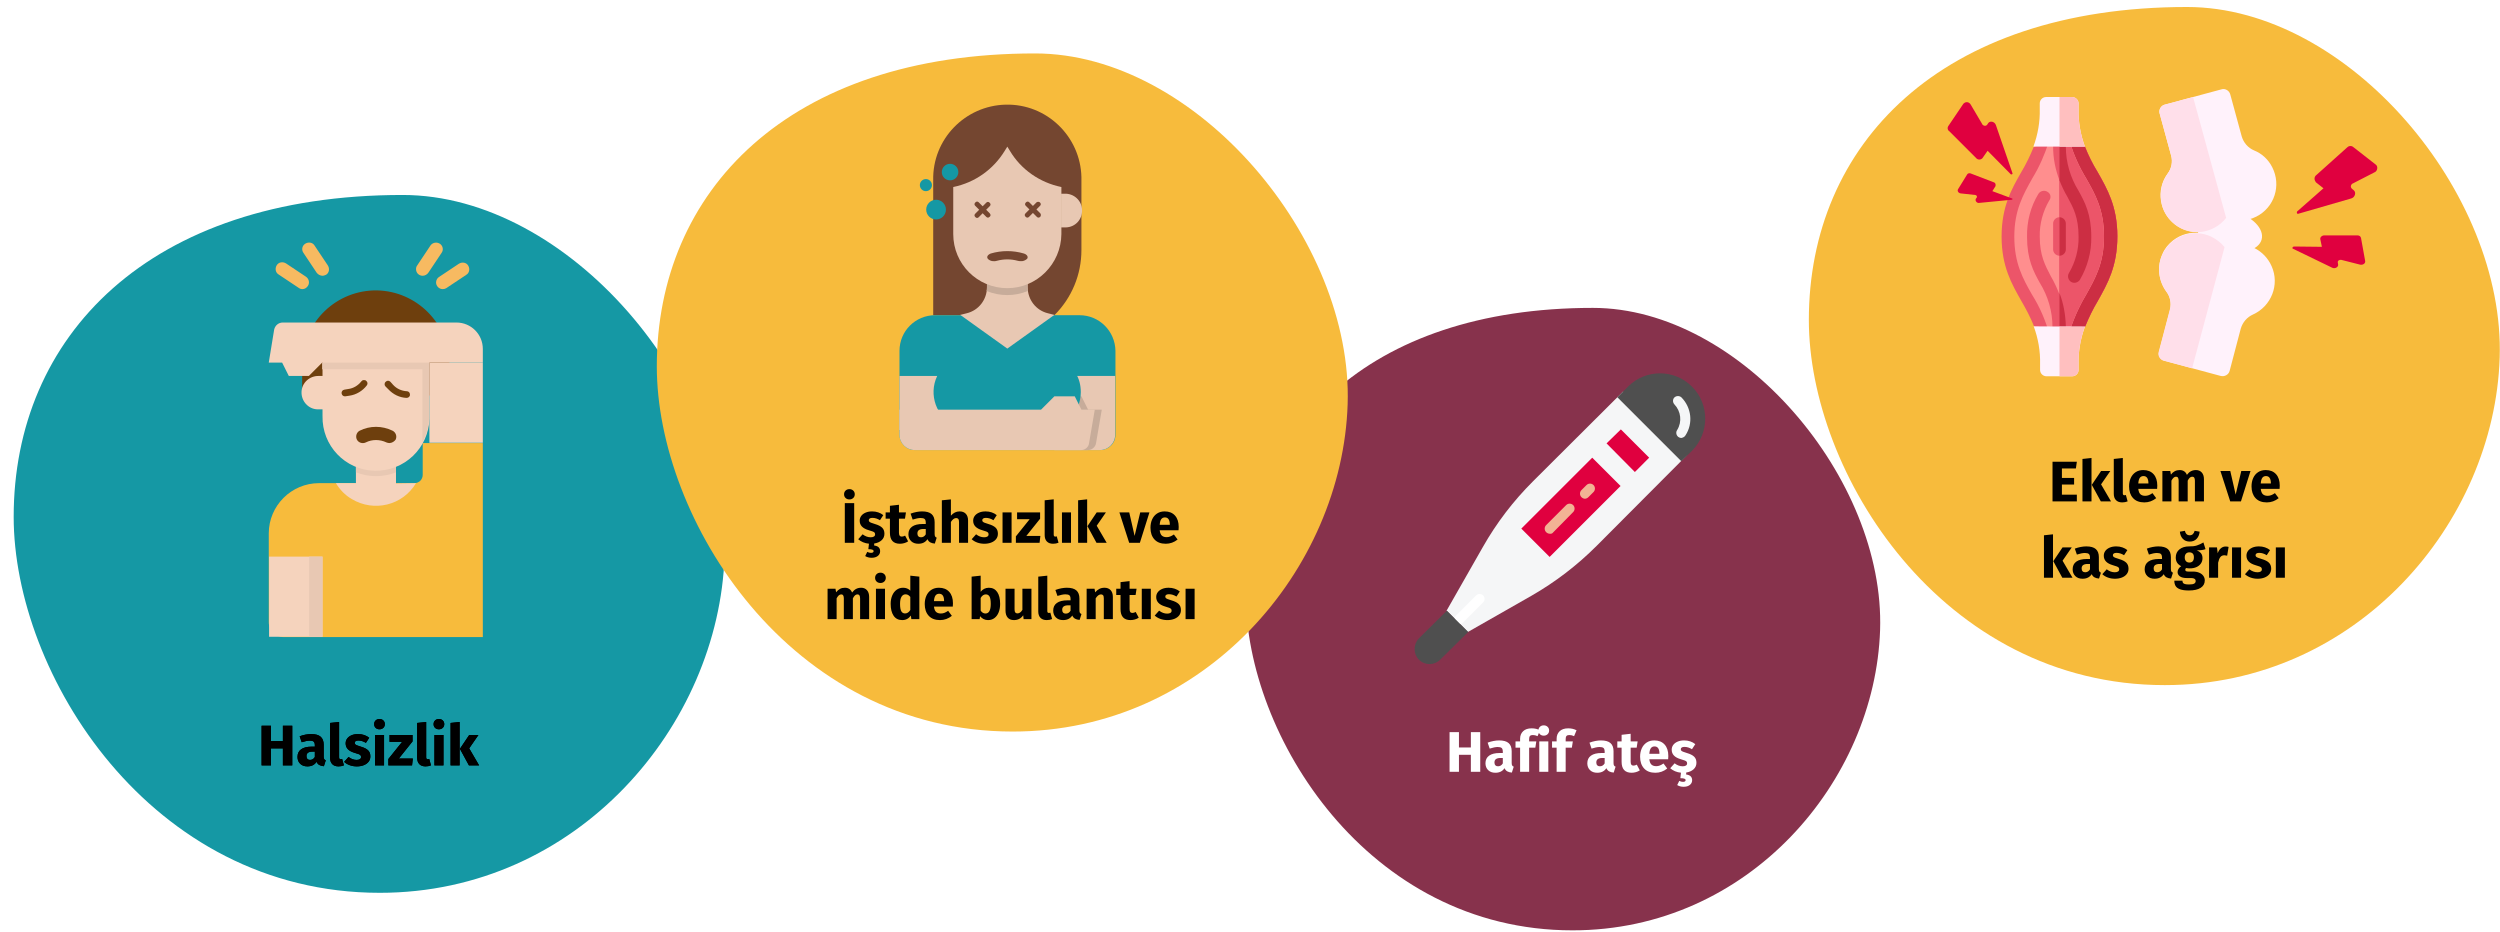 <?xml version="1.0" encoding="UTF-8"?>
<svg xmlns="http://www.w3.org/2000/svg" xmlns:xlink="http://www.w3.org/1999/xlink" width="786px" height="293px" viewBox="0 0 786 293" version="1.1">
  <title>hepatitis-c-symptome-tr</title>
  <defs>
    <path d="M80.895,179.35 L80.895,174.004 L84.639,174.004 L84.639,179.35 L87.591,179.35 L87.591,166.876 L84.639,166.876 L84.639,171.7 L80.895,171.7 L80.895,166.876 L77.943,166.876 L77.943,179.35 L80.895,179.35 Z M92.343,179.656 C93.639,179.656 94.599,179.176 95.223,178.216 C95.427,178.672 95.715,179.005 96.087,179.215 C96.459,179.425 96.939,179.554 97.527,179.602 L97.527,179.602 L98.121,177.748 C97.893,177.664 97.728,177.538 97.626,177.37 C97.524,177.202 97.473,176.938 97.473,176.578 L97.473,176.578 L97.473,172.87 C97.473,171.742 97.155,170.896 96.519,170.332 C95.883,169.768 94.881,169.486 93.513,169.486 C92.973,169.486 92.388,169.546 91.758,169.666 C91.128,169.786 90.513,169.96 89.913,170.188 L89.913,170.188 L90.561,172.06 C91.029,171.904 91.485,171.781 91.929,171.691 C92.373,171.601 92.751,171.556 93.063,171.556 C93.663,171.556 94.083,171.661 94.323,171.871 C94.563,172.081 94.683,172.468 94.683,173.032 L94.683,173.032 L94.683,173.446 L93.711,173.446 C92.259,173.446 91.149,173.722 90.381,174.274 C89.613,174.826 89.229,175.624 89.229,176.668 C89.229,177.556 89.511,178.276 90.075,178.828 C90.639,179.38 91.395,179.656 92.343,179.656 Z M93.171,177.622 C92.823,177.622 92.55,177.517 92.352,177.307 C92.154,177.097 92.055,176.8 92.055,176.416 C92.055,175.936 92.214,175.582 92.532,175.354 C92.85,175.126 93.333,175.012 93.981,175.012 L93.981,175.012 L94.683,175.012 L94.683,176.704 C94.323,177.316 93.819,177.622 93.171,177.622 Z M102.099,179.656 C102.735,179.656 103.311,179.548 103.827,179.332 L103.827,179.332 L103.269,177.316 C103.125,177.376 102.969,177.406 102.801,177.406 C102.477,177.406 102.315,177.208 102.315,176.812 L102.315,176.812 L102.315,165.688 L99.471,165.994 L99.471,176.92 C99.471,177.796 99.702,178.471 100.164,178.945 C100.626,179.419 101.271,179.656 102.099,179.656 Z M107.895,179.656 C108.687,179.656 109.407,179.53 110.055,179.278 C110.703,179.026 111.213,178.663 111.585,178.189 C111.957,177.715 112.143,177.154 112.143,176.506 C112.143,175.69 111.9,175.051 111.414,174.589 C110.928,174.127 110.187,173.752 109.191,173.464 C108.615,173.296 108.189,173.152 107.913,173.032 C107.637,172.912 107.454,172.795 107.364,172.681 C107.274,172.567 107.229,172.42 107.229,172.24 C107.229,172.012 107.328,171.835 107.526,171.709 C107.724,171.583 108.009,171.52 108.381,171.52 C109.173,171.52 109.959,171.766 110.739,172.258 L110.739,172.258 L111.783,170.656 C111.327,170.284 110.799,169.996 110.199,169.792 C109.599,169.588 108.957,169.486 108.273,169.486 C107.493,169.486 106.806,169.615 106.212,169.873 C105.618,170.131 105.162,170.479 104.844,170.917 C104.526,171.355 104.367,171.85 104.367,172.402 C104.367,173.134 104.601,173.746 105.069,174.238 C105.537,174.73 106.245,175.114 107.193,175.39 C107.793,175.558 108.231,175.699 108.507,175.813 C108.783,175.927 108.969,176.05 109.065,176.182 C109.161,176.314 109.209,176.494 109.209,176.722 C109.209,177.01 109.086,177.232 108.84,177.388 C108.594,177.544 108.255,177.622 107.823,177.622 C106.935,177.622 106.089,177.31 105.285,176.686 L105.285,176.686 L103.899,178.234 C104.379,178.678 104.964,179.026 105.654,179.278 C106.344,179.53 107.091,179.656 107.895,179.656 Z M115.005,167.992 C115.497,167.992 115.902,167.839 116.22,167.533 C116.538,167.227 116.697,166.84 116.697,166.372 C116.697,165.904 116.538,165.517 116.22,165.211 C115.902,164.905 115.497,164.752 115.005,164.752 C114.513,164.752 114.111,164.905 113.799,165.211 C113.487,165.517 113.331,165.904 113.331,166.372 C113.331,166.84 113.487,167.227 113.799,167.533 C114.111,167.839 114.513,167.992 115.005,167.992 Z M116.445,179.35 L116.445,169.792 L113.601,169.792 L113.601,179.35 L116.445,179.35 Z M125.247,179.35 L125.499,177.19 L121.089,177.19 L125.409,171.79 L125.409,169.792 L118.173,169.792 L118.173,171.934 L122.133,171.934 L117.795,177.334 L117.795,179.35 L125.247,179.35 Z M129.477,179.656 C130.113,179.656 130.689,179.548 131.205,179.332 L131.205,179.332 L130.647,177.316 C130.503,177.376 130.347,177.406 130.179,177.406 C129.855,177.406 129.693,177.208 129.693,176.812 L129.693,176.812 L129.693,165.688 L126.849,165.994 L126.849,176.92 C126.849,177.796 127.08,178.471 127.542,178.945 C128.004,179.419 128.649,179.656 129.477,179.656 Z M133.689,167.992 C134.181,167.992 134.586,167.839 134.904,167.533 C135.222,167.227 135.381,166.84 135.381,166.372 C135.381,165.904 135.222,165.517 134.904,165.211 C134.586,164.905 134.181,164.752 133.689,164.752 C133.197,164.752 132.795,164.905 132.483,165.211 C132.171,165.517 132.015,165.904 132.015,166.372 C132.015,166.84 132.171,167.227 132.483,167.533 C132.795,167.839 133.197,167.992 133.689,167.992 Z M135.129,179.35 L135.129,169.792 L132.285,169.792 L132.285,179.35 L135.129,179.35 Z M140.205,179.35 L140.205,165.688 L137.361,165.994 L137.361,179.35 L140.205,179.35 Z M146.343,179.35 L143.211,173.986 L146.109,169.792 L143.211,169.792 L140.295,174.13 L143.139,179.35 L146.343,179.35 Z" id="path-1"></path>
  </defs>
  <g id="Page-1" stroke="none" stroke-width="1" fill="none" fill-rule="evenodd">
    <g id="vorlage" transform="translate(-122, -3148)">
      <g id="hepatitis-c-symptome-tr" transform="translate(122, 3148)">
        <g id="Mask">
          <path d="M10.353,0 L775.647,0 C781.341,0 786,7.1 786,15.8 L786,276.9 C786,285.6 781.341,292.7 775.647,292.7 L10.353,292.7 C4.659,292.7 0,285.6 0,276.9 L0,15.8 C0,7.1 4.659,0 10.353,0 Z" id="path-3"></path>
        </g>
        <g id="Group" transform="translate(4.3, 61.3)" fill-rule="nonzero">
          <g>
            <path d="M115.1,219.4 C177.3,219.4 221.7,166.8 223.5,113.5 C225.3,60.2 174.5,0 122.3,0 C42.3,0 0,44.6 0,101.2 C0,150.4 42.7,219.4 115.1,219.4 Z" id="Oval-Copy-4" fill="#1598A4"></path>
            <g id="Halsizlik" fill="#000000">
              <use xlink:href="#path-1"></use>
              <use xlink:href="#path-1"></use>
            </g>
          </g>
          <g id="flat" transform="translate(80.2, 14.963)">
            <path d="M48.4,73.037 L48.4,63.038 L67.3,63.038 L67.3,124.037 L4.7,124.037 C2.1,124.037 3.04040088e-23,121.938 3.04040088e-23,119.338 L3.04040088e-23,91.438 C3.04040088e-23,82.737 7.1,75.638 15.8,75.638 C15.8,75.638 15.8,75.638 15.8,75.638 L45.8,75.638 C47.3,75.638 48.4,74.438 48.4,73.037 Z" id="Path" fill="#F7BB3C"></path>
            <path d="M46.3,75.638 C42.1,82.638 33.1,84.838 26.1,80.638 C24,79.438 22.3,77.638 21.1,75.638 L27.4,75.638 L27.4,64.838 L40,64.838 L40,75.737 L46.3,75.638 Z" id="Path" fill="#F5D3BD"></path>
            <path d="M40,64.737 L40,72.237 C36,73.838 31.4,73.838 27.4,72.237 L27.4,64.737 L40,64.737 Z" id="Path" fill="#E8C8B3"></path>
            <path d="M56.8,48.237 L10.5,47.237 L10.5,37.737 C10.8,24.938 21.3,14.838 34.1,15.037 C46.5,15.338 56.5,25.337 56.8,37.737 L56.8,48.237 Z" id="Path" fill="#6E3F0D"></path>
            <polygon id="Path" fill="#F5D3BD" points="0.1 98.737 16.9 98.737 16.9 123.938 0.1 123.938"></polygon>
            <path d="M33.7,56.737 L31.6,56.737 C30.4,56.737 29.5,55.837 29.5,54.638 C29.5,54.638 29.5,54.638 29.5,54.638 C29.5,54.438 29.5,54.237 29.6,53.938 L31.7,47.638 C32.1,46.538 33.3,45.938 34.4,46.337 C35.5,46.737 36.1,47.938 35.7,49.038 L35.7,49.038 L34.5,52.737 C35.6,53.138 36.1,54.438 35.7,55.438 C35.4,56.138 34.6,56.737 33.7,56.737 L33.7,56.737 Z" id="Path" fill="#6E3F0D"></path>
            <path d="M16.9,33.538 L16.9,41.938 L15.8,41.938 C12.9,41.837 10.4,44.038 10.3,46.938 C10.2,49.837 12.4,52.337 15.3,52.438 C15.5,52.438 15.6,52.438 15.8,52.438 L16.9,52.438 L16.9,54.538 C16.7,63.837 24,71.537 33.3,71.737 C42.6,71.938 50.3,64.638 50.5,55.337 C50.5,55.038 50.5,54.837 50.5,54.538 L50.5,33.538 L16.9,33.538 Z" id="Path" fill="#F5D3BD"></path>
            <path d="M24.1,48.337 C23.5,48.438 23,48.038 22.9,47.438 C22.8,46.837 23.2,46.337 23.8,46.237 L25,46.038 C26.6,45.837 28.1,44.938 29.1,43.638 C29.3,43.438 29.5,43.237 29.8,43.237 C30.1,43.237 30.4,43.237 30.6,43.438 C31.1,43.837 31.2,44.438 30.8,44.938 C29.5,46.638 27.5,47.837 25.4,48.138 L24.1,48.337 Z" id="Path" fill="#6E3F0D"></path>
            <path d="M36.7,45.237 C36.3,44.837 36.3,44.138 36.8,43.737 C37.2,43.337 37.8,43.337 38.2,43.737 C38.2,43.737 38.2,43.737 38.3,43.837 L39.1,44.737 C40.2,45.938 41.7,46.638 43.4,46.737 C43.7,46.737 43.9,46.837 44.1,47.038 C44.3,47.237 44.4,47.538 44.4,47.837 C44.4,48.438 43.9,48.837 43.3,48.837 C43.3,48.837 43.3,48.837 43.3,48.837 C41.1,48.737 39.1,47.737 37.6,46.138 L36.7,45.237 Z" id="Path" fill="#6E3F0D"></path>
            <path d="M37.9,63.038 C37.6,63.038 37.3,62.938 37,62.837 C34.9,61.837 32.5,61.837 30.5,62.837 C29.5,63.337 28.2,62.938 27.7,61.938 C27.2,60.938 27.6,59.638 28.6,59.138 C31.8,57.538 35.6,57.538 38.9,59.138 C39.9,59.638 40.4,60.837 39.9,61.938 C39.5,62.538 38.7,63.038 37.9,63.038 L37.9,63.038 Z" id="Path" fill="#6E3F0D"></path>
            <path d="M4.4,25.137 L59,25.137 C63.6,25.137 67.3,28.837 67.3,33.438 L67.3,33.438 L67.3,33.438 L67.3,37.737 L16.8,37.737 L12.6,41.938 L6.3,41.938 L4.2,37.737 L5.68434188e-14,37.737 L1.7,27.337 C2,26.038 3.1,25.137 4.4,25.137 Z" id="Path" fill="#F5D3BD"></path>
            <polygon id="Path" fill="#F5D3BD" points="50.5 37.737 67.3 37.737 67.3 62.938 50.5 62.938"></polygon>
            <g id="Group" transform="translate(2.163, 0)" fill="#F7BA61">
              <path d="M8.438,14.637 C8.037,14.637 7.638,14.537 7.237,14.238 L0.938,10.037 C-0.062,9.438 -0.263,8.137 0.338,7.138 C0.938,6.138 2.237,5.938 3.237,6.537 L9.537,10.738 C10.537,11.438 10.738,12.738 10.137,13.637 C9.738,14.238 9.137,14.637 8.438,14.637 Z" id="Path"></path>
              <path d="M14.738,10.438 C14.037,10.438 13.338,10.037 12.938,9.537 L8.738,3.237 C8.037,2.237 8.338,0.938 9.338,0.338 C10.338,-0.263 11.637,-0.062 12.238,0.938 L12.238,0.938 L16.438,7.237 C17.038,8.238 16.837,9.537 15.838,10.137 C15.537,10.238 15.137,10.438 14.738,10.438 L14.738,10.438 Z" id="Path"></path>
              <path d="M46.237,10.438 C45.038,10.438 44.138,9.537 44.138,8.338 C44.138,8.338 44.138,8.338 44.138,8.338 C44.138,7.938 44.237,7.537 44.538,7.138 L48.737,0.838 C49.438,-0.062 50.737,-0.263 51.737,0.438 C52.538,1.038 52.837,2.237 52.237,3.138 L48.038,9.438 C47.638,10.037 46.938,10.438 46.237,10.438 Z" id="Path"></path>
              <path d="M52.538,14.637 C51.337,14.637 50.438,13.637 50.438,12.537 C50.438,11.838 50.837,11.137 51.337,10.838 L57.638,6.638 C58.638,6.037 59.938,6.237 60.538,7.237 C61.138,8.238 60.938,9.537 59.938,10.137 L53.638,14.338 C53.337,14.537 52.938,14.637 52.538,14.637 Z" id="Path"></path>
            </g>
            <path d="M48.4,37.737 L16.8,37.737 L16.8,39.837 L48.3,39.837 L48.3,62.737 C49.7,60.237 50.4,57.438 50.4,54.538 L50.4,37.737 L48.4,37.737 L48.4,37.737 Z" id="Path" fill="#E8C8B3"></path>
            <polygon id="Path" fill="#E8C8B3" points="12.7 98.737 16.9 98.737 16.9 123.938 12.7 123.938"></polygon>
          </g>
        </g>
        <g id="Group" transform="translate(391.7, 96.8)" fill-rule="nonzero">
          <g>
            <path d="M102.7,195.7 C158.2,195.7 197.8,148.8 199.4,101.3 C201,53.8 155.6,0 109.1,0 C37.8,0 0,39.8 0,90.3 C0,134.2 38.1,195.7 102.7,195.7 Z" id="Oval-Copy-4-2" fill="#87324C"></path>
            <g id="Hafifateş" transform="translate(64.043, 131.252)" fill="#FFFFFF">
              <path d="M2.952,14.598 L2.952,9.252 L6.696,9.252 L6.696,14.598 L9.648,14.598 L9.648,2.124 L6.696,2.124 L6.696,6.948 L2.952,6.948 L2.952,2.124 L0,2.124 L0,14.598 L2.952,14.598 Z M14.4,14.904 C15.696,14.904 16.656,14.424 17.28,13.464 C17.484,13.92 17.772,14.253 18.144,14.463 C18.516,14.673 18.996,14.802 19.584,14.85 L19.584,14.85 L20.178,12.996 C19.95,12.912 19.785,12.786 19.683,12.618 C19.581,12.45 19.53,12.186 19.53,11.826 L19.53,11.826 L19.53,8.118 C19.53,6.99 19.212,6.144 18.576,5.58 C17.94,5.016 16.938,4.734 15.57,4.734 C15.03,4.734 14.445,4.794 13.815,4.914 C13.185,5.034 12.57,5.208 11.97,5.436 L11.97,5.436 L12.618,7.308 C13.086,7.152 13.542,7.029 13.986,6.939 C14.43,6.849 14.808,6.804 15.12,6.804 C15.72,6.804 16.14,6.909 16.38,7.119 C16.62,7.329 16.74,7.716 16.74,8.28 L16.74,8.28 L16.74,8.694 L15.768,8.694 C14.316,8.694 13.206,8.97 12.438,9.522 C11.67,10.074 11.286,10.872 11.286,11.916 C11.286,12.804 11.568,13.524 12.132,14.076 C12.696,14.628 13.452,14.904 14.4,14.904 Z M15.228,12.87 C14.88,12.87 14.607,12.765 14.409,12.555 C14.211,12.345 14.112,12.048 14.112,11.664 C14.112,11.184 14.271,10.83 14.589,10.602 C14.907,10.374 15.39,10.26 16.038,10.26 L16.038,10.26 L16.74,10.26 L16.74,11.952 C16.38,12.564 15.876,12.87 15.228,12.87 Z M25.02,14.598 L25.02,7.02 L26.964,7.02 L27.27,5.04 L25.02,5.04 L25.02,4.302 C25.02,3.846 25.11,3.522 25.29,3.33 C25.47,3.138 25.764,3.042 26.172,3.042 C26.688,3.042 27.186,3.162 27.666,3.402 L27.666,3.402 L28.44,1.548 C27.648,1.14 26.778,0.936 25.83,0.936 C24.654,0.936 23.751,1.239 23.121,1.845 C22.491,2.451 22.176,3.234 22.176,4.194 L22.176,4.194 L22.176,5.04 L20.736,5.04 L20.736,7.02 L22.176,7.02 L22.176,14.598 L25.02,14.598 Z M29.61,3.24 C30.102,3.24 30.507,3.087 30.825,2.781 C31.143,2.475 31.302,2.088 31.302,1.62 C31.302,1.152 31.143,0.765 30.825,0.459 C30.507,0.153 30.102,0 29.61,0 C29.118,0 28.716,0.153 28.404,0.459 C28.092,0.765 27.936,1.152 27.936,1.62 C27.936,2.088 28.092,2.475 28.404,2.781 C28.716,3.087 29.118,3.24 29.61,3.24 Z M31.05,14.598 L31.05,5.04 L28.206,5.04 L28.206,14.598 L31.05,14.598 Z M36.504,14.598 L36.504,7.02 L38.448,7.02 L38.754,5.04 L36.504,5.04 L36.504,4.302 C36.504,3.846 36.594,3.522 36.774,3.33 C36.954,3.138 37.248,3.042 37.656,3.042 C38.172,3.042 38.67,3.162 39.15,3.402 L39.15,3.402 L39.924,1.548 C39.132,1.14 38.262,0.936 37.314,0.936 C36.138,0.936 35.235,1.239 34.605,1.845 C33.975,2.451 33.66,3.234 33.66,4.194 L33.66,4.194 L33.66,5.04 L32.22,5.04 L32.22,7.02 L33.66,7.02 L33.66,14.598 L36.504,14.598 Z M46.422,14.904 C47.718,14.904 48.678,14.424 49.302,13.464 C49.506,13.92 49.794,14.253 50.166,14.463 C50.538,14.673 51.018,14.802 51.606,14.85 L51.606,14.85 L52.2,12.996 C51.972,12.912 51.807,12.786 51.705,12.618 C51.603,12.45 51.552,12.186 51.552,11.826 L51.552,11.826 L51.552,8.118 C51.552,6.99 51.234,6.144 50.598,5.58 C49.962,5.016 48.96,4.734 47.592,4.734 C47.052,4.734 46.467,4.794 45.837,4.914 C45.207,5.034 44.592,5.208 43.992,5.436 L43.992,5.436 L44.64,7.308 C45.108,7.152 45.564,7.029 46.008,6.939 C46.452,6.849 46.83,6.804 47.142,6.804 C47.742,6.804 48.162,6.909 48.402,7.119 C48.642,7.329 48.762,7.716 48.762,8.28 L48.762,8.28 L48.762,8.694 L47.79,8.694 C46.338,8.694 45.228,8.97 44.46,9.522 C43.692,10.074 43.308,10.872 43.308,11.916 C43.308,12.804 43.59,13.524 44.154,14.076 C44.718,14.628 45.474,14.904 46.422,14.904 Z M47.25,12.87 C46.902,12.87 46.629,12.765 46.431,12.555 C46.233,12.345 46.134,12.048 46.134,11.664 C46.134,11.184 46.293,10.83 46.611,10.602 C46.929,10.374 47.412,10.26 48.06,10.26 L48.06,10.26 L48.762,10.26 L48.762,11.952 C48.402,12.564 47.898,12.87 47.25,12.87 Z M57.222,14.904 C57.678,14.904 58.137,14.838 58.599,14.706 C59.061,14.574 59.466,14.388 59.814,14.148 L59.814,14.148 L58.86,12.348 C58.5,12.552 58.158,12.654 57.834,12.654 C57.522,12.654 57.294,12.558 57.15,12.366 C57.006,12.174 56.934,11.856 56.934,11.412 L56.934,11.412 L56.934,7.02 L58.824,7.02 L59.13,5.04 L56.934,5.04 L56.934,2.646 L54.09,2.97 L54.09,5.04 L52.74,5.04 L52.74,7.02 L54.09,7.02 L54.09,11.448 C54.09,13.74 55.134,14.892 57.222,14.904 Z M64.71,14.904 C66.078,14.904 67.32,14.46 68.436,13.572 L68.436,13.572 L67.266,11.988 C66.846,12.276 66.456,12.489 66.096,12.627 C65.736,12.765 65.364,12.834 64.98,12.834 C64.344,12.834 63.846,12.672 63.486,12.348 C63.126,12.024 62.898,11.46 62.802,10.656 L62.802,10.656 L68.724,10.656 C68.76,10.368 68.778,10.026 68.778,9.63 C68.778,8.094 68.388,6.894 67.608,6.03 C66.828,5.166 65.748,4.734 64.368,4.734 C63.432,4.734 62.628,4.959 61.956,5.409 C61.284,5.859 60.774,6.471 60.426,7.245 C60.078,8.019 59.904,8.892 59.904,9.864 C59.904,11.4 60.318,12.624 61.146,13.536 C61.974,14.448 63.162,14.904 64.71,14.904 Z M65.988,8.946 L62.802,8.946 C62.862,8.118 63.027,7.524 63.297,7.164 C63.567,6.804 63.948,6.624 64.44,6.624 C65.448,6.624 65.964,7.356 65.988,8.82 L65.988,8.82 L65.988,8.946 Z M73.584,19.314 C74.4,19.314 75.051,19.122 75.537,18.738 C76.023,18.354 76.266,17.856 76.266,17.244 C76.266,16.74 76.113,16.335 75.807,16.029 C75.501,15.723 75.03,15.534 74.394,15.462 L74.394,15.462 L74.394,14.832 C75.354,14.688 76.131,14.346 76.725,13.806 C77.319,13.266 77.616,12.582 77.616,11.754 C77.616,10.938 77.373,10.299 76.887,9.837 C76.401,9.375 75.66,9 74.664,8.712 C74.088,8.544 73.662,8.4 73.386,8.28 C73.11,8.16 72.927,8.043 72.837,7.929 C72.747,7.815 72.702,7.668 72.702,7.488 C72.702,7.26 72.801,7.083 72.999,6.957 C73.197,6.831 73.482,6.768 73.854,6.768 C74.646,6.768 75.432,7.014 76.212,7.506 L76.212,7.506 L77.256,5.904 C76.8,5.532 76.272,5.244 75.672,5.04 C75.072,4.836 74.43,4.734 73.746,4.734 C72.966,4.734 72.279,4.863 71.685,5.121 C71.091,5.379 70.635,5.727 70.317,6.165 C69.999,6.603 69.84,7.098 69.84,7.65 C69.84,8.382 70.074,8.994 70.542,9.486 C71.01,9.978 71.718,10.362 72.666,10.638 C73.266,10.806 73.704,10.947 73.98,11.061 C74.256,11.175 74.442,11.298 74.538,11.43 C74.634,11.562 74.682,11.742 74.682,11.97 C74.682,12.258 74.559,12.48 74.313,12.636 C74.067,12.792 73.728,12.87 73.296,12.87 C72.408,12.87 71.562,12.558 70.758,11.934 L70.758,11.934 L69.372,13.482 C69.804,13.866 70.308,14.181 70.884,14.427 C71.46,14.673 72.084,14.826 72.756,14.886 L72.756,14.886 L72.558,16.614 C73.134,16.614 73.554,16.662 73.818,16.758 C74.082,16.854 74.214,17.01 74.214,17.226 C74.214,17.586 73.932,17.766 73.368,17.766 C73.008,17.766 72.624,17.664 72.216,17.46 L72.216,17.46 L71.568,18.774 C71.808,18.93 72.102,19.059 72.45,19.161 C72.798,19.263 73.176,19.314 73.584,19.314 Z" id="path-1"></path>
            </g>
          </g>
          <g id="Path" transform="translate(53.05, 20.575)">
            <path d="M65.55,5.725 L37.15,34.025 C31.05,40.125 25.75,47.025 21.45,54.625 L10.05,74.625 L16.75,81.325 L36.75,69.925 C44.25,65.625 51.15,60.325 57.25,54.225 L85.55,25.825 L65.55,5.725 Z" fill="#F5F6F7"></path>
            <path d="M83.85,27.625 L63.75,7.525 L67.15,4.125 C72.65,-1.375 81.65,-1.375 87.15,4.125 L87.25,4.225 C92.75,9.725 92.75,18.725 87.25,24.325 C87.25,24.325 87.25,24.325 87.25,24.325 L83.85,27.625 Z" fill="#4F4F4F"></path>
            <path d="M83.85,20.325 C83.55,20.325 83.25,20.225 82.95,20.025 C82.25,19.525 82.05,18.525 82.55,17.825 C82.55,17.825 82.55,17.825 82.55,17.825 C84.15,15.225 83.75,11.925 81.65,9.725 C81.05,9.025 81.15,8.025 81.75,7.525 C82.35,7.025 83.25,7.025 83.85,7.525 C87.05,10.725 87.65,15.725 85.15,19.525 C84.85,20.025 84.35,20.225 83.85,20.325 Z" fill="#F5F6F7"></path>
            <polygon fill="#E0003F" points="55.85 26.525 64.75 35.425 42.45 57.725 33.55 48.825"></polygon>
            <path d="M42.45,50.425 C42.05,50.425 41.65,50.225 41.35,49.925 C40.75,49.325 40.75,48.325 41.35,47.725 L47.65,41.425 C48.25,40.825 49.25,40.825 49.85,41.425 C50.45,42.025 50.45,43.025 49.85,43.625 L49.85,43.625 L43.55,50.025 C43.35,50.325 42.95,50.525 42.45,50.425 L42.45,50.425 Z" fill="#F2B394"></path>
            <path d="M53.55,39.425 C53.15,39.425 52.75,39.225 52.45,38.925 C51.85,38.325 51.85,37.325 52.45,36.725 C52.45,36.725 52.45,36.725 52.45,36.725 L54.05,35.125 C54.65,34.525 55.65,34.525 56.25,35.125 C56.85,35.725 56.85,36.725 56.25,37.325 L56.25,37.325 L54.65,38.925 C54.35,39.225 53.95,39.425 53.55,39.425 Z" fill="#F2B394"></path>
            <polygon fill="#E0003F" points="64.85 17.625 73.75 26.525 69.25 31.025 60.35 22.025"></polygon>
            <path d="M14.15,78.825 C13.25,78.825 12.55,78.125 12.55,77.225 C12.55,76.825 12.75,76.425 13.05,76.125 L19.35,69.825 C19.95,69.225 20.95,69.225 21.55,69.825 C21.55,69.825 21.55,69.825 21.55,69.825 C22.15,70.425 22.15,71.425 21.55,72.025 L15.25,78.325 C14.95,78.625 14.55,78.825 14.15,78.825 Z" fill="#FFFFFF"></path>
            <path d="M1.35,90.025 L1.35,90.025 C-0.45,88.225 -0.45,85.225 1.35,83.325 C1.35,83.325 1.35,83.325 1.35,83.325 L10.15,74.625 L16.85,81.325 L8.05,90.025 C6.25,91.825 3.25,91.925 1.35,90.025 C1.35,90.025 1.35,90.025 1.35,90.025 Z" fill="#4F4F4F"></path>
          </g>
        </g>
        <g id="Group" transform="translate(568.7, 2.2)" fill-rule="nonzero">
          <path d="M111.9,213.2 C172.4,213.2 215.5,162.1 217.2,110.3 C218.9,58.5 169.6,0 118.9,0 C41.2,0 0,43.4 0,98.4 C0,146.2 41.5,213.2 111.9,213.2 Z" id="Oval-Copy-4-3" fill="#F7BB3C"></path>
          <g id="Eklem-ve-kas-ağrısı" transform="translate(73.921, 141.788)" fill="#000000">
            <g id="Eklemve" transform="translate(2.691, 0)">
              <path d="M7.65,13.662 L7.65,11.538 L2.952,11.538 L2.952,8.352 L6.786,8.352 L6.786,6.282 L2.952,6.282 L2.952,3.294 L7.344,3.294 L7.65,1.188 L0,1.188 L0,13.662 L7.65,13.662 Z M12.258,13.662 L12.258,0 L9.414,0.306 L9.414,13.662 L12.258,13.662 Z M18.396,13.662 L15.264,8.298 L18.162,4.104 L15.264,4.104 L12.348,8.442 L15.192,13.662 L18.396,13.662 Z M21.888,13.968 C22.524,13.968 23.1,13.86 23.616,13.644 L23.616,13.644 L23.058,11.628 C22.914,11.688 22.758,11.718 22.59,11.718 C22.266,11.718 22.104,11.52 22.104,11.124 L22.104,11.124 L22.104,0 L19.26,0.306 L19.26,11.232 C19.26,12.108 19.491,12.783 19.953,13.257 C20.415,13.731 21.06,13.968 21.888,13.968 Z M28.872,13.968 C30.24,13.968 31.482,13.524 32.598,12.636 L32.598,12.636 L31.428,11.052 C31.008,11.34 30.618,11.553 30.258,11.691 C29.898,11.829 29.526,11.898 29.142,11.898 C28.506,11.898 28.008,11.736 27.648,11.412 C27.288,11.088 27.06,10.524 26.964,9.72 L26.964,9.72 L32.886,9.72 C32.922,9.432 32.94,9.09 32.94,8.694 C32.94,7.158 32.55,5.958 31.77,5.094 C30.99,4.23 29.91,3.798 28.53,3.798 C27.594,3.798 26.79,4.023 26.118,4.473 C25.446,4.923 24.936,5.535 24.588,6.309 C24.24,7.083 24.066,7.956 24.066,8.928 C24.066,10.464 24.48,11.688 25.308,12.6 C26.136,13.512 27.324,13.968 28.872,13.968 Z M30.15,8.01 L26.964,8.01 C27.024,7.182 27.189,6.588 27.459,6.228 C27.729,5.868 28.11,5.688 28.602,5.688 C29.61,5.688 30.126,6.42 30.15,7.884 L30.15,7.884 L30.15,8.01 Z M37.386,13.662 L37.386,7.128 C37.602,6.72 37.827,6.411 38.061,6.201 C38.295,5.991 38.556,5.886 38.844,5.886 C39.384,5.886 39.654,6.312 39.654,7.164 L39.654,7.164 L39.654,13.662 L42.498,13.662 L42.498,7.128 C42.714,6.708 42.936,6.396 43.164,6.192 C43.392,5.988 43.656,5.886 43.956,5.886 C44.496,5.886 44.766,6.312 44.766,7.164 L44.766,7.164 L44.766,13.662 L47.61,13.662 L47.61,6.678 C47.61,5.778 47.382,5.073 46.926,4.563 C46.47,4.053 45.864,3.798 45.108,3.798 C44.508,3.798 43.977,3.921 43.515,4.167 C43.053,4.413 42.63,4.794 42.246,5.31 C42.066,4.83 41.781,4.458 41.391,4.194 C41.001,3.93 40.536,3.798 39.996,3.798 C39.42,3.798 38.907,3.915 38.457,4.149 C38.007,4.383 37.596,4.74 37.224,5.22 L37.224,5.22 L37.026,4.104 L34.542,4.104 L34.542,13.662 L37.386,13.662 Z M59.238,13.662 L62.244,4.104 L59.346,4.104 L57.582,11.502 L55.89,4.104 L52.794,4.104 L55.872,13.662 L59.238,13.662 Z M67.374,13.968 C68.742,13.968 69.984,13.524 71.1,12.636 L71.1,12.636 L69.93,11.052 C69.51,11.34 69.12,11.553 68.76,11.691 C68.4,11.829 68.028,11.898 67.644,11.898 C67.008,11.898 66.51,11.736 66.15,11.412 C65.79,11.088 65.562,10.524 65.466,9.72 L65.466,9.72 L71.388,9.72 C71.424,9.432 71.442,9.09 71.442,8.694 C71.442,7.158 71.052,5.958 70.272,5.094 C69.492,4.23 68.412,3.798 67.032,3.798 C66.096,3.798 65.292,4.023 64.62,4.473 C63.948,4.923 63.438,5.535 63.09,6.309 C62.742,7.083 62.568,7.956 62.568,8.928 C62.568,10.464 62.982,11.688 63.81,12.6 C64.638,13.512 65.826,13.968 67.374,13.968 Z M68.652,8.01 L65.466,8.01 C65.526,7.182 65.691,6.588 65.961,6.228 C66.231,5.868 66.612,5.688 67.104,5.688 C68.112,5.688 68.628,6.42 68.652,7.884 L68.652,7.884 L68.652,8.01 Z" id="path-2"></path>
            </g>
            <g id="kasağrısı" transform="translate(0, 22.902)">
              <path d="M2.844,14.76 L2.844,1.098 L0,1.404 L0,14.76 L2.844,14.76 Z M8.982,14.76 L5.85,9.396 L8.748,5.202 L5.85,5.202 L2.934,9.54 L5.778,14.76 L8.982,14.76 Z M12.132,15.066 C13.428,15.066 14.388,14.586 15.012,13.626 C15.216,14.082 15.504,14.415 15.876,14.625 C16.248,14.835 16.728,14.964 17.316,15.012 L17.316,15.012 L17.91,13.158 C17.682,13.074 17.517,12.948 17.415,12.78 C17.313,12.612 17.262,12.348 17.262,11.988 L17.262,11.988 L17.262,8.28 C17.262,7.152 16.944,6.306 16.308,5.742 C15.672,5.178 14.67,4.896 13.302,4.896 C12.762,4.896 12.177,4.956 11.547,5.076 C10.917,5.196 10.302,5.37 9.702,5.598 L9.702,5.598 L10.35,7.47 C10.818,7.314 11.274,7.191 11.718,7.101 C12.162,7.011 12.54,6.966 12.852,6.966 C13.452,6.966 13.872,7.071 14.112,7.281 C14.352,7.491 14.472,7.878 14.472,8.442 L14.472,8.442 L14.472,8.856 L13.5,8.856 C12.048,8.856 10.938,9.132 10.17,9.684 C9.402,10.236 9.018,11.034 9.018,12.078 C9.018,12.966 9.3,13.686 9.864,14.238 C10.428,14.79 11.184,15.066 12.132,15.066 Z M12.96,13.032 C12.612,13.032 12.339,12.927 12.141,12.717 C11.943,12.507 11.844,12.21 11.844,11.826 C11.844,11.346 12.003,10.992 12.321,10.764 C12.639,10.536 13.122,10.422 13.77,10.422 L13.77,10.422 L14.472,10.422 L14.472,12.114 C14.112,12.726 13.608,13.032 12.96,13.032 Z M22.338,15.066 C23.13,15.066 23.85,14.94 24.498,14.688 C25.146,14.436 25.656,14.073 26.028,13.599 C26.4,13.125 26.586,12.564 26.586,11.916 C26.586,11.1 26.343,10.461 25.857,9.999 C25.371,9.537 24.63,9.162 23.634,8.874 C23.058,8.706 22.632,8.562 22.356,8.442 C22.08,8.322 21.897,8.205 21.807,8.091 C21.717,7.977 21.672,7.83 21.672,7.65 C21.672,7.422 21.771,7.245 21.969,7.119 C22.167,6.993 22.452,6.93 22.824,6.93 C23.616,6.93 24.402,7.176 25.182,7.668 L25.182,7.668 L26.226,6.066 C25.77,5.694 25.242,5.406 24.642,5.202 C24.042,4.998 23.4,4.896 22.716,4.896 C21.936,4.896 21.249,5.025 20.655,5.283 C20.061,5.541 19.605,5.889 19.287,6.327 C18.969,6.765 18.81,7.26 18.81,7.812 C18.81,8.544 19.044,9.156 19.512,9.648 C19.98,10.14 20.688,10.524 21.636,10.8 C22.236,10.968 22.674,11.109 22.95,11.223 C23.226,11.337 23.412,11.46 23.508,11.592 C23.604,11.724 23.652,11.904 23.652,12.132 C23.652,12.42 23.529,12.642 23.283,12.798 C23.037,12.954 22.698,13.032 22.266,13.032 C21.378,13.032 20.532,12.72 19.728,12.096 L19.728,12.096 L18.342,13.644 C18.822,14.088 19.407,14.436 20.097,14.688 C20.787,14.94 21.534,15.066 22.338,15.066 Z M34.776,15.066 C36.072,15.066 37.032,14.586 37.656,13.626 C37.86,14.082 38.148,14.415 38.52,14.625 C38.892,14.835 39.372,14.964 39.96,15.012 L39.96,15.012 L40.554,13.158 C40.326,13.074 40.161,12.948 40.059,12.78 C39.957,12.612 39.906,12.348 39.906,11.988 L39.906,11.988 L39.906,8.28 C39.906,7.152 39.588,6.306 38.952,5.742 C38.316,5.178 37.314,4.896 35.946,4.896 C35.406,4.896 34.821,4.956 34.191,5.076 C33.561,5.196 32.946,5.37 32.346,5.598 L32.346,5.598 L32.994,7.47 C33.462,7.314 33.918,7.191 34.362,7.101 C34.806,7.011 35.184,6.966 35.496,6.966 C36.096,6.966 36.516,7.071 36.756,7.281 C36.996,7.491 37.116,7.878 37.116,8.442 L37.116,8.442 L37.116,8.856 L36.144,8.856 C34.692,8.856 33.582,9.132 32.814,9.684 C32.046,10.236 31.662,11.034 31.662,12.078 C31.662,12.966 31.944,13.686 32.508,14.238 C33.072,14.79 33.828,15.066 34.776,15.066 Z M35.604,13.032 C35.256,13.032 34.983,12.927 34.785,12.717 C34.587,12.507 34.488,12.21 34.488,11.826 C34.488,11.346 34.647,10.992 34.965,10.764 C35.283,10.536 35.766,10.422 36.414,10.422 L36.414,10.422 L37.116,10.422 L37.116,12.114 C36.756,12.726 36.252,13.032 35.604,13.032 Z M45.828,3.384 C46.74,3.384 47.469,3.09 48.015,2.502 C48.561,1.914 48.87,1.17 48.942,0.27 L48.942,0.27 L47.376,0 C47.124,0.936 46.608,1.404 45.828,1.404 C45.036,1.404 44.526,0.936 44.298,0 L44.298,0 L42.732,0.27 C42.804,1.182 43.11,1.929 43.65,2.511 C44.19,3.093 44.916,3.384 45.828,3.384 Z M45.558,18.756 C47.178,18.756 48.417,18.477 49.275,17.919 C50.133,17.361 50.562,16.584 50.562,15.588 C50.562,15.06 50.412,14.586 50.112,14.166 C49.812,13.746 49.386,13.416 48.834,13.176 C48.282,12.936 47.64,12.816 46.908,12.816 L46.908,12.816 L45.468,12.816 C45.048,12.816 44.769,12.765 44.631,12.663 C44.493,12.561 44.424,12.42 44.424,12.24 C44.424,12.132 44.451,12.027 44.505,11.925 C44.559,11.823 44.634,11.748 44.73,11.7 C45.078,11.772 45.444,11.808 45.828,11.808 C46.644,11.808 47.355,11.67 47.961,11.394 C48.567,11.118 49.032,10.737 49.356,10.251 C49.68,9.765 49.842,9.216 49.842,8.604 C49.842,7.992 49.698,7.494 49.41,7.11 C49.122,6.726 48.666,6.402 48.042,6.138 C49.254,6.138 50.172,6.012 50.796,5.76 L50.796,5.76 L50.13,3.654 C49.422,4.074 48.735,4.392 48.069,4.608 C47.403,4.824 46.59,4.92 45.63,4.896 C44.37,4.896 43.356,5.211 42.588,5.841 C41.82,6.471 41.436,7.32 41.436,8.388 C41.436,9.012 41.571,9.543 41.841,9.981 C42.111,10.419 42.546,10.8 43.146,11.124 C42.798,11.34 42.522,11.613 42.318,11.943 C42.114,12.273 42.012,12.612 42.012,12.96 C42.012,13.512 42.255,13.965 42.741,14.319 C43.227,14.673 43.962,14.85 44.946,14.85 L44.946,14.85 L46.332,14.85 C46.788,14.85 47.13,14.934 47.358,15.102 C47.586,15.27 47.7,15.498 47.7,15.786 C47.7,16.134 47.55,16.401 47.25,16.587 C46.95,16.773 46.41,16.866 45.63,16.866 C45.066,16.866 44.634,16.824 44.334,16.74 C44.034,16.656 43.827,16.53 43.713,16.362 C43.599,16.194 43.542,15.966 43.542,15.678 L43.542,15.678 L40.986,15.678 C40.986,16.35 41.121,16.908 41.391,17.352 C41.661,17.796 42.132,18.141 42.804,18.387 C43.476,18.633 44.394,18.756 45.558,18.756 Z M45.702,9.972 C45.258,9.972 44.907,9.831 44.649,9.549 C44.391,9.267 44.262,8.868 44.262,8.352 C44.262,7.86 44.391,7.473 44.649,7.191 C44.907,6.909 45.258,6.768 45.702,6.768 C46.662,6.768 47.142,7.284 47.142,8.316 C47.142,8.868 47.019,9.282 46.773,9.558 C46.527,9.834 46.17,9.972 45.702,9.972 Z M54.756,14.76 L54.756,10.026 C54.924,9.246 55.155,8.661 55.449,8.271 C55.743,7.881 56.172,7.686 56.736,7.686 C56.952,7.686 57.24,7.728 57.6,7.812 L57.6,7.812 L58.05,5.058 C57.762,4.974 57.444,4.932 57.096,4.932 C56.544,4.932 56.049,5.121 55.611,5.499 C55.173,5.877 54.846,6.396 54.63,7.056 L54.63,7.056 L54.396,5.202 L51.912,5.202 L51.912,14.76 L54.756,14.76 Z M61.974,14.76 L61.974,5.202 L59.13,5.202 L59.13,14.76 L61.974,14.76 Z M67.194,15.066 C67.986,15.066 68.706,14.94 69.354,14.688 C70.002,14.436 70.512,14.073 70.884,13.599 C71.256,13.125 71.442,12.564 71.442,11.916 C71.442,11.1 71.199,10.461 70.713,9.999 C70.227,9.537 69.486,9.162 68.49,8.874 C67.914,8.706 67.488,8.562 67.212,8.442 C66.936,8.322 66.753,8.205 66.663,8.091 C66.573,7.977 66.528,7.83 66.528,7.65 C66.528,7.422 66.627,7.245 66.825,7.119 C67.023,6.993 67.308,6.93 67.68,6.93 C68.472,6.93 69.258,7.176 70.038,7.668 L70.038,7.668 L71.082,6.066 C70.626,5.694 70.098,5.406 69.498,5.202 C68.898,4.998 68.256,4.896 67.572,4.896 C66.792,4.896 66.105,5.025 65.511,5.283 C64.917,5.541 64.461,5.889 64.143,6.327 C63.825,6.765 63.666,7.26 63.666,7.812 C63.666,8.544 63.9,9.156 64.368,9.648 C64.836,10.14 65.544,10.524 66.492,10.8 C67.092,10.968 67.53,11.109 67.806,11.223 C68.082,11.337 68.268,11.46 68.364,11.592 C68.46,11.724 68.508,11.904 68.508,12.132 C68.508,12.42 68.385,12.642 68.139,12.798 C67.893,12.954 67.554,13.032 67.122,13.032 C66.234,13.032 65.388,12.72 64.584,12.096 L64.584,12.096 L63.198,13.644 C63.678,14.088 64.263,14.436 64.953,14.688 C65.643,14.94 66.39,15.066 67.194,15.066 Z M75.744,14.76 L75.744,5.202 L72.9,5.202 L72.9,14.76 L75.744,14.76 Z" id="path-3"></path>
            </g>
          </g>
          <g transform="translate(109.896, 25.796)">
            <g transform="translate(0, 0)">
              <ellipse id="Oval" fill="#FFF2FB" transform="translate(22.219, 44.567) rotate(-75.072) translate(-22.219, -44.567) " cx="22.219" cy="44.567" rx="6.3" ry="10.599"></ellipse>
              <path d="M2.504,63.604 C3.704,65.204 4.204,67.304 3.704,69.304 L0.204,82.604 C-0.096,83.804 0.604,85.104 1.804,85.404 L19.604,90.204 C20.804,90.504 22.104,89.804 22.404,88.604 C22.404,88.604 22.404,88.604 22.404,88.604 L25.904,75.304 C26.504,73.304 27.904,71.704 29.704,70.904 C35.504,68.304 38.204,61.504 35.604,55.704 C34.504,53.204 32.604,51.204 30.204,50.004 C27.204,48.504 23.804,48.404 20.704,49.604 L20.704,49.604 C16.804,44.604 9.604,43.704 4.604,47.604 C3.204,48.704 2.004,50.104 1.304,51.804 C-0.496,55.704 0.004,60.204 2.504,63.604 L2.504,63.604 Z" id="Path" fill="#FFF2FB"></path>
              <path d="M1.304,51.904 C4.004,46.204 10.804,43.704 16.604,46.404 C18.204,47.204 19.704,48.304 20.804,49.704 L20.804,49.704 L10.604,87.804 L1.704,85.404 C0.504,85.104 -0.296,83.804 0.104,82.604 L3.604,69.304 C4.104,67.304 3.704,65.204 2.404,63.604 C0.004,60.204 -0.496,55.704 1.304,51.904 Z" id="Path" fill="#FFDFEA"></path>
              <path d="M2.904,26.604 C-0.896,31.704 0.304,38.904 5.404,42.704 C7.604,44.304 10.204,45.104 12.904,44.904 C16.204,44.704 19.304,43.104 21.304,40.504 L21.304,40.504 C24.404,41.804 27.804,41.604 30.804,40.104 C36.504,37.204 38.704,30.304 35.804,24.604 C34.604,22.204 32.604,20.304 30.104,19.304 C28.204,18.504 26.804,16.904 26.204,14.904 L22.604,1.704 C22.304,0.504 21.004,-0.296 19.804,0.104 C19.804,0.104 19.804,0.104 19.804,0.104 L2.004,4.904 C0.804,5.204 0.004,6.504 0.404,7.704 L4.004,20.904 C4.604,22.804 4.204,24.904 2.904,26.604 L2.904,26.604 Z" id="Path" fill="#FFF2FB"></path>
              <path d="M2.904,26.604 C4.104,25.004 4.504,22.904 4.004,20.904 L0.404,7.704 C0.104,6.504 0.804,5.204 2.004,4.904 L10.904,2.504 L21.304,40.504 L21.304,40.504 C17.404,45.504 10.204,46.504 5.204,42.604 C3.804,41.504 2.604,40.104 1.804,38.404 C0.104,34.504 0.504,30.004 2.904,26.604 Z" id="Path" fill="#FFDFEA"></path>
            </g>
            <path d="M44.004,39.204 L60.604,34.404 C61.804,34.104 62.304,32.504 61.404,31.804 L60.804,31.304 C60.404,30.904 60.404,30.304 60.804,29.904 C60.904,29.804 61.004,29.704 61.104,29.704 L67.904,26.204 C68.704,25.904 69.004,24.904 68.704,24.204 C68.604,24.004 68.504,23.904 68.404,23.804 L61.104,18.104 C60.604,17.804 59.904,17.804 59.404,18.304 L49.704,27.004 C49.004,27.504 48.904,28.404 49.404,29.104 C49.404,29.204 49.504,29.204 49.504,29.304 L51.904,31.204 L43.604,38.504 C43.404,38.804 43.604,39.404 44.004,39.204 L44.004,39.204 Z" id="Path" fill="#E0003F"></path>
            <path d="M42.304,50.204 L54.704,56.204 C55.604,56.604 56.704,55.904 56.504,55.104 L56.404,54.504 C56.304,54.004 56.904,53.604 57.504,53.704 L63.404,55.204 C64.304,55.404 65.204,54.804 65.004,54.004 L63.704,46.804 C63.604,46.304 63.104,46.004 62.604,46.004 L52.204,46.004 C51.404,46.004 50.804,46.604 50.904,47.204 L51.404,49.604 L42.604,49.504 C42.104,49.604 42.004,50.104 42.304,50.204 L42.304,50.204 Z" id="Path" fill="#E0003F"></path>
          </g>
          <g id="Path" transform="translate(43.631, 28.3)">
            <g id="Group" transform="translate(16.969, 0)">
              <path d="M26.2,15.6 C27.3,18.4 28.6,21 30.2,23.6 C33.2,28.9 36.4,34.4 36.4,43.8 C36.4,53.2 33.3,58.7 30.2,64.2 C28.7,66.7 27.4,69.4 26.3,72.1 L21.4,74 L18.2,75.3 L15.1,74.4 L15.1,74.4 L10.2,72.1 C9.1,69.3 7.7,66.7 6.2,64.1 C3.2,58.8 0,53.3 0,43.9 C0,34.5 3.1,29 6.2,23.6 C7.7,21.1 9,18.4 10.1,15.7 L14.9,14 L18.2,12.8 L18.2,12.8 L21.5,14 L26.2,15.6 Z" id="Path" fill="#EC5569"></path>
              <path d="M26.2,15.6 C27.3,18.4 28.6,21 30.2,23.6 C33.2,28.9 36.4,34.4 36.4,43.8 C36.4,53.2 33.3,58.7 30.2,64.2 C28.7,66.7 27.4,69.4 26.3,72.1 L18.2,75.3 L18.2,12.8 L18.2,12.8 L26.2,15.6 Z" id="Path" fill="#EC5569"></path>
              <path d="M26.2,15.6 C27.3,18.4 28.6,21 30.2,23.6 C33.2,28.9 36.4,34.4 36.4,43.8 C36.4,53.2 33.3,58.7 30.2,64.2 C28.7,66.7 27.4,69.4 26.3,72.1 L18.2,75.3 L18.2,12.8 L18.2,12.8 L26.2,15.6 Z" id="Path" fill="#CC2E43"></path>
              <path d="M21.4,13.9 C22.6,18 24.4,22 26.6,25.6 C29.5,30.7 32.2,35.5 32.2,43.9 C32.2,52.3 29.4,57.1 26.5,62.3 C24.3,66 22.5,70 21.3,74.1 L18.1,75.4 L15,74.5 L15,74.5 C13.8,70.2 12,66 9.6,62.2 C6.7,57.1 4,52.3 4,43.9 C4,35.5 6.8,30.7 9.7,25.5 C11.9,21.9 13.6,18 14.9,13.9 L18.2,12.7 L18.2,12.7 L21.4,13.9 Z" id="Path" fill="#FF8E8E"></path>
              <path d="M21.4,13.9 C22.6,18 24.4,22 26.6,25.6 C29.5,30.7 32.2,35.5 32.2,43.9 C32.2,52.3 29.4,57.1 26.5,62.3 C24.3,66 22.5,70 21.3,74.1 L18.1,75.4 L18.1,12.8 L18.1,12.8 L21.4,13.9 Z" id="Path" fill="#EC5569"></path>
              <path d="M15,32.5 C13,35.9 11.9,39.9 12,43.9 C12,49.9 13.7,52.9 15.5,56.4 C16.5,58.1 17.3,59.8 18,61.6 C19.3,65 19.9,68.5 20,72.1 C20,73.2 19.2,74.1 18.1,74.2 C17,74.2 16.1,73.4 16,72.3 C16,67.4 14.6,62.6 12,58.4 C10,54.8 8,51 8,44 C7.9,39.2 9.1,34.5 11.6,30.4 C12.2,29.5 13.5,29.2 14.4,29.8 C15.4,30.3 15.7,31.6 15,32.5 L15,32.5 L15,32.5 Z" id="Path" fill="#EC5569"></path>
              <path d="M18.2,61.6 C19.5,65 20.1,68.5 20.2,72.1 C20.2,73.2 19.4,74.1 18.3,74.2 C18.3,74.2 18.2,74.2 18.2,74.2 L18.2,61.6 Z" id="Path" fill="#CC2E43"></path>
              <path d="M20.2,15.6 C20.2,20.5 21.6,25.3 24.2,29.5 C26.2,33.1 28.2,36.9 28.2,43.9 C28.3,48.7 27,53.4 24.6,57.5 C24,58.4 22.7,58.7 21.8,58.1 C20.9,57.5 20.6,56.2 21.2,55.3 C23.2,51.9 24.3,47.9 24.2,43.9 C24.2,37.9 22.6,34.9 20.7,31.4 C19.7,29.7 18.9,28 18.2,26.2 C16.9,22.8 16.2,19.3 16.2,15.6 C16.2,14.5 17,13.6 18.1,13.5 C19.2,13.6 20.1,14.4 20.2,15.6 L20.2,15.6 Z" id="Path" fill="#EC5569"></path>
              <path d="M20.2,15.6 C20.2,20.5 21.6,25.3 24.2,29.5 C26.2,33.1 28.2,36.9 28.2,43.9 C28.3,48.7 27,53.4 24.6,57.5 C24,58.4 22.7,58.7 21.8,58.1 C20.9,57.5 20.6,56.2 21.2,55.3 C23.2,51.9 24.3,47.9 24.2,43.9 C24.2,37.9 22.6,34.9 20.7,31.4 C19.7,29.7 18.9,28 18.2,26.2 L18.2,13.6 C19.2,13.6 20.1,14.5 20.2,15.6 L20.2,15.6 Z" id="Path" fill="#CC2E43"></path>
              <path d="M20.2,39.8 L20.2,47.9 C20.2,49 19.3,49.9 18.2,49.9 C17.1,49.9 16.2,49 16.2,47.9 L16.2,39.8 C16.2,38.7 17.1,37.8 18.2,37.8 C19.3,37.8 20.2,38.7 20.2,39.8 Z" id="Path" fill="#EC5569"></path>
              <path d="M20.2,39.8 L20.2,47.9 C20.2,49 19.3,49.9 18.2,49.9 L18.2,37.8 C19.3,37.8 20.2,38.7 20.2,39.8 L20.2,39.8 Z" id="Path" fill="#CC2E43"></path>
              <path d="M26.2,72.2 C24.8,76 24.1,80 24.2,84 L24.2,85.8 C24.2,86.9 23.3,87.8 22.2,87.8 L14.1,87.8 C13,87.8 12.1,86.9 12.1,85.8 L12.1,83.9 C12.2,79.9 11.5,75.9 10.1,72.1 L26.2,72.2 L26.2,72.2 Z" id="Path" fill="#FFF2FB"></path>
              <path d="M26.2,72.2 C24.8,76 24.1,80 24.2,84 L24.2,85.8 C24.2,86.9 23.3,87.8 22.2,87.8 L18.2,87.8 L18.2,72.2 L26.2,72.2 Z" id="Path" fill="#FFBFBF"></path>
              <path d="M24.2,2 L24.2,3.8 C24.1,7.8 24.8,11.8 26.2,15.6 L10,15.6 C11.4,11.8 12.1,7.8 12,3.8 L12,2 C12,0.9 12.9,7.10542736e-15 14,7.10542736e-15 L22.1,7.10542736e-15 C23.2,7.10542736e-15 24.2,0.9 24.2,2 C24.2,2 24.2,2 24.2,2 Z" id="Path" fill="#FFF2FB"></path>
              <path d="M24.2,2 L24.2,3.8 C24.1,7.8 24.8,11.8 26.2,15.6 L18.2,15.6 L18.2,0 L22.2,0 C23.3,0 24.2,0.9 24.2,2 L24.2,2 L24.2,2 Z" id="Path" fill="#FFBFBF"></path>
            </g>
            <path d="M20.369,23.9 L15.169,8.8 C14.769,7.7 13.369,7.4 12.769,8.2 L12.369,8.8 C11.969,9.2 11.369,9.1 10.969,8.7 C10.969,8.6 10.869,8.6 10.869,8.5 L7.269,2.4 C6.869,1.7 6.069,1.4 5.369,1.8 C5.269,1.9 5.069,2 4.969,2.1 L0.169,9.2 C-0.131,9.7 -0.031,10.4 0.469,10.7 L8.969,19.2 C9.469,19.8 10.369,19.8 10.869,19.3 C10.869,19.3 10.969,19.2 10.969,19.2 L12.569,16.9 L19.769,24.2 C19.969,24.5 20.569,24.3 20.369,23.9 L20.369,23.9 Z" fill="#E0003F"></path>
            <path d="M20.169,32.3 L9.869,33.3 C9.169,33.4 8.569,32.6 8.869,32 L9.169,31.6 C9.369,31.3 9.069,30.8 8.669,30.8 L4.069,30.3 C3.369,30.2 2.969,29.5 3.269,29 L6.169,24.3 C6.369,24 6.769,23.9 7.169,24 L14.469,26.8 C14.969,26.9 15.169,27.4 15.069,27.9 C15.069,27.9 15.069,28 15.069,28 L14.069,29.6 L20.269,31.9 C20.469,31.9 20.469,32.3 20.169,32.3 L20.169,32.3 Z" fill="#E0003F"></path>
          </g>
        </g>
        <g id="Group" transform="translate(206.5, 16.8)">
          <path d="M111.9,213.2 C172.4,213.2 215.5,162.1 217.2,110.3 C218.9,58.5 169.6,0 118.9,0 C41.2,0 0,43.4 0,98.4 C0,146.2 41.5,213.2 111.9,213.2 Z" id="Oval-Copy-4-4" fill="#F7BB3C" fill-rule="nonzero"></path>
          <g id="İştahsızlık-ve-mide" transform="translate(53.689, 136.984)" fill="#000000" fill-rule="nonzero">
            <g id="İştahsızlıkve" transform="translate(5.184, 0)">
              <path d="M1.674,3.24 C2.166,3.24 2.571,3.087 2.889,2.781 C3.207,2.475 3.366,2.088 3.366,1.62 C3.366,1.152 3.207,0.765 2.889,0.459 C2.571,0.153 2.166,0 1.674,0 C1.182,0 0.78,0.153 0.468,0.459 C0.156,0.765 0,1.152 0,1.62 C0,2.088 0.156,2.475 0.468,2.781 C0.78,3.087 1.182,3.24 1.674,3.24 Z M3.186,16.866 L3.186,4.392 L0.234,4.392 L0.234,16.866 L3.186,16.866 Z M8.658,21.582 C9.474,21.582 10.125,21.39 10.611,21.006 C11.097,20.622 11.34,20.124 11.34,19.512 C11.34,19.008 11.187,18.603 10.881,18.297 C10.575,17.991 10.104,17.802 9.468,17.73 L9.468,17.73 L9.468,17.1 C10.428,16.956 11.205,16.614 11.799,16.074 C12.393,15.534 12.69,14.85 12.69,14.022 C12.69,13.206 12.447,12.567 11.961,12.105 C11.475,11.643 10.734,11.268 9.738,10.98 C9.162,10.812 8.736,10.668 8.46,10.548 C8.184,10.428 8.001,10.311 7.911,10.197 C7.821,10.083 7.776,9.936 7.776,9.756 C7.776,9.528 7.875,9.351 8.073,9.225 C8.271,9.099 8.556,9.036 8.928,9.036 C9.72,9.036 10.506,9.282 11.286,9.774 L11.286,9.774 L12.33,8.172 C11.874,7.8 11.346,7.512 10.746,7.308 C10.146,7.104 9.504,7.002 8.82,7.002 C8.04,7.002 7.353,7.131 6.759,7.389 C6.165,7.647 5.709,7.995 5.391,8.433 C5.073,8.871 4.914,9.366 4.914,9.918 C4.914,10.65 5.148,11.262 5.616,11.754 C6.084,12.246 6.792,12.63 7.74,12.906 C8.34,13.074 8.778,13.215 9.054,13.329 C9.33,13.443 9.516,13.566 9.612,13.698 C9.708,13.83 9.756,14.01 9.756,14.238 C9.756,14.526 9.633,14.748 9.387,14.904 C9.141,15.06 8.802,15.138 8.37,15.138 C7.482,15.138 6.636,14.826 5.832,14.202 L5.832,14.202 L4.446,15.75 C4.878,16.134 5.382,16.449 5.958,16.695 C6.534,16.941 7.158,17.094 7.83,17.154 L7.83,17.154 L7.632,18.882 C8.208,18.882 8.628,18.93 8.892,19.026 C9.156,19.122 9.288,19.278 9.288,19.494 C9.288,19.854 9.006,20.034 8.442,20.034 C8.082,20.034 7.698,19.932 7.29,19.728 L7.29,19.728 L6.642,21.042 C6.882,21.198 7.176,21.327 7.524,21.429 C7.872,21.531 8.25,21.582 8.658,21.582 Z M17.55,17.172 C18.006,17.172 18.465,17.106 18.927,16.974 C19.389,16.842 19.794,16.656 20.142,16.416 L20.142,16.416 L19.188,14.616 C18.828,14.82 18.486,14.922 18.162,14.922 C17.85,14.922 17.622,14.826 17.478,14.634 C17.334,14.442 17.262,14.124 17.262,13.68 L17.262,13.68 L17.262,9.288 L19.152,9.288 L19.458,7.308 L17.262,7.308 L17.262,4.914 L14.418,5.238 L14.418,7.308 L13.068,7.308 L13.068,9.288 L14.418,9.288 L14.418,13.716 C14.418,16.008 15.462,17.16 17.55,17.172 Z M23.346,17.172 C24.642,17.172 25.602,16.692 26.226,15.732 C26.43,16.188 26.718,16.521 27.09,16.731 C27.462,16.941 27.942,17.07 28.53,17.118 L28.53,17.118 L29.124,15.264 C28.896,15.18 28.731,15.054 28.629,14.886 C28.527,14.718 28.476,14.454 28.476,14.094 L28.476,14.094 L28.476,10.386 C28.476,9.258 28.158,8.412 27.522,7.848 C26.886,7.284 25.884,7.002 24.516,7.002 C23.976,7.002 23.391,7.062 22.761,7.182 C22.131,7.302 21.516,7.476 20.916,7.704 L20.916,7.704 L21.564,9.576 C22.032,9.42 22.488,9.297 22.932,9.207 C23.376,9.117 23.754,9.072 24.066,9.072 C24.666,9.072 25.086,9.177 25.326,9.387 C25.566,9.597 25.686,9.984 25.686,10.548 L25.686,10.548 L25.686,10.962 L24.714,10.962 C23.262,10.962 22.152,11.238 21.384,11.79 C20.616,12.342 20.232,13.14 20.232,14.184 C20.232,15.072 20.514,15.792 21.078,16.344 C21.642,16.896 22.398,17.172 23.346,17.172 Z M24.174,15.138 C23.826,15.138 23.553,15.033 23.355,14.823 C23.157,14.613 23.058,14.316 23.058,13.932 C23.058,13.452 23.217,13.098 23.535,12.87 C23.853,12.642 24.336,12.528 24.984,12.528 L24.984,12.528 L25.686,12.528 L25.686,14.22 C25.326,14.832 24.822,15.138 24.174,15.138 Z M33.588,16.866 L33.588,10.314 C34.116,9.498 34.668,9.09 35.244,9.09 C35.532,9.09 35.754,9.183 35.91,9.369 C36.066,9.555 36.144,9.888 36.144,10.368 L36.144,10.368 L36.144,16.866 L38.988,16.866 L38.988,9.882 C38.988,8.97 38.754,8.262 38.286,7.758 C37.818,7.254 37.17,7.002 36.342,7.002 C35.79,7.002 35.292,7.113 34.848,7.335 C34.404,7.557 33.984,7.89 33.588,8.334 L33.588,8.334 L33.588,3.222 L30.744,3.51 L30.744,16.866 L33.588,16.866 Z M44.118,17.172 C44.91,17.172 45.63,17.046 46.278,16.794 C46.926,16.542 47.436,16.179 47.808,15.705 C48.18,15.231 48.366,14.67 48.366,14.022 C48.366,13.206 48.123,12.567 47.637,12.105 C47.151,11.643 46.41,11.268 45.414,10.98 C44.838,10.812 44.412,10.668 44.136,10.548 C43.86,10.428 43.677,10.311 43.587,10.197 C43.497,10.083 43.452,9.936 43.452,9.756 C43.452,9.528 43.551,9.351 43.749,9.225 C43.947,9.099 44.232,9.036 44.604,9.036 C45.396,9.036 46.182,9.282 46.962,9.774 L46.962,9.774 L48.006,8.172 C47.55,7.8 47.022,7.512 46.422,7.308 C45.822,7.104 45.18,7.002 44.496,7.002 C43.716,7.002 43.029,7.131 42.435,7.389 C41.841,7.647 41.385,7.995 41.067,8.433 C40.749,8.871 40.59,9.366 40.59,9.918 C40.59,10.65 40.824,11.262 41.292,11.754 C41.76,12.246 42.468,12.63 43.416,12.906 C44.016,13.074 44.454,13.215 44.73,13.329 C45.006,13.443 45.192,13.566 45.288,13.698 C45.384,13.83 45.432,14.01 45.432,14.238 C45.432,14.526 45.309,14.748 45.063,14.904 C44.817,15.06 44.478,15.138 44.046,15.138 C43.158,15.138 42.312,14.826 41.508,14.202 L41.508,14.202 L40.122,15.75 C40.602,16.194 41.187,16.542 41.877,16.794 C42.567,17.046 43.314,17.172 44.118,17.172 Z M52.668,16.866 L52.668,7.308 L49.824,7.308 L49.824,16.866 L52.668,16.866 Z M61.47,16.866 L61.722,14.706 L57.312,14.706 L61.632,9.306 L61.632,7.308 L54.396,7.308 L54.396,9.45 L58.356,9.45 L54.018,14.85 L54.018,16.866 L61.47,16.866 Z M65.7,17.172 C66.336,17.172 66.912,17.064 67.428,16.848 L67.428,16.848 L66.87,14.832 C66.726,14.892 66.57,14.922 66.402,14.922 C66.078,14.922 65.916,14.724 65.916,14.328 L65.916,14.328 L65.916,3.204 L63.072,3.51 L63.072,14.436 C63.072,15.312 63.303,15.987 63.765,16.461 C64.227,16.935 64.872,17.172 65.7,17.172 Z M71.352,16.866 L71.352,7.308 L68.508,7.308 L68.508,16.866 L71.352,16.866 Z M76.428,16.866 L76.428,3.204 L73.584,3.51 L73.584,16.866 L76.428,16.866 Z M82.566,16.866 L79.434,11.502 L82.332,7.308 L79.434,7.308 L76.518,11.646 L79.362,16.866 L82.566,16.866 Z M93.006,16.866 L96.012,7.308 L93.114,7.308 L91.35,14.706 L89.658,7.308 L86.562,7.308 L89.64,16.866 L93.006,16.866 Z M101.142,17.172 C102.51,17.172 103.752,16.728 104.868,15.84 L104.868,15.84 L103.698,14.256 C103.278,14.544 102.888,14.757 102.528,14.895 C102.168,15.033 101.796,15.102 101.412,15.102 C100.776,15.102 100.278,14.94 99.918,14.616 C99.558,14.292 99.33,13.728 99.234,12.924 L99.234,12.924 L105.156,12.924 C105.192,12.636 105.21,12.294 105.21,11.898 C105.21,10.362 104.82,9.162 104.04,8.298 C103.26,7.434 102.18,7.002 100.8,7.002 C99.864,7.002 99.06,7.227 98.388,7.677 C97.716,8.127 97.206,8.739 96.858,9.513 C96.51,10.287 96.336,11.16 96.336,12.132 C96.336,13.668 96.75,14.892 97.578,15.804 C98.406,16.716 99.594,17.172 101.142,17.172 Z M102.42,11.214 L99.234,11.214 C99.294,10.386 99.459,9.792 99.729,9.432 C99.999,9.072 100.38,8.892 100.872,8.892 C101.88,8.892 102.396,9.624 102.42,11.088 L102.42,11.088 L102.42,11.214 Z" id="path-4"></path>
            </g>
            <g id="midebulantısı" transform="translate(0, 26.268)">
              <path d="M2.844,14.598 L2.844,8.064 C3.06,7.656 3.285,7.347 3.519,7.137 C3.753,6.927 4.014,6.822 4.302,6.822 C4.842,6.822 5.112,7.248 5.112,8.1 L5.112,8.1 L5.112,14.598 L7.956,14.598 L7.956,8.064 C8.172,7.644 8.394,7.332 8.622,7.128 C8.85,6.924 9.114,6.822 9.414,6.822 C9.954,6.822 10.224,7.248 10.224,8.1 L10.224,8.1 L10.224,14.598 L13.068,14.598 L13.068,7.614 C13.068,6.714 12.84,6.009 12.384,5.499 C11.928,4.989 11.322,4.734 10.566,4.734 C9.966,4.734 9.435,4.857 8.973,5.103 C8.511,5.349 8.088,5.73 7.704,6.246 C7.524,5.766 7.239,5.394 6.849,5.13 C6.459,4.866 5.994,4.734 5.454,4.734 C4.878,4.734 4.365,4.851 3.915,5.085 C3.465,5.319 3.054,5.676 2.682,6.156 L2.682,6.156 L2.484,5.04 L4.4408921e-16,5.04 L4.4408921e-16,14.598 L2.844,14.598 Z M16.614,3.24 C17.106,3.24 17.511,3.087 17.829,2.781 C18.147,2.475 18.306,2.088 18.306,1.62 C18.306,1.152 18.147,0.765 17.829,0.459 C17.511,0.153 17.106,0 16.614,0 C16.122,0 15.72,0.153 15.408,0.459 C15.096,0.765 14.94,1.152 14.94,1.62 C14.94,2.088 15.096,2.475 15.408,2.781 C15.72,3.087 16.122,3.24 16.614,3.24 Z M18.054,14.598 L18.054,5.04 L15.21,5.04 L15.21,14.598 L18.054,14.598 Z M23.472,14.904 C24.612,14.904 25.518,14.43 26.19,13.482 L26.19,13.482 L26.334,14.598 L28.854,14.598 L28.854,1.242 L26.01,0.936 L26.01,5.634 C25.41,5.034 24.654,4.734 23.742,4.734 C22.974,4.734 22.293,4.95 21.699,5.382 C21.105,5.814 20.646,6.414 20.322,7.182 C19.998,7.95 19.836,8.82 19.836,9.792 C19.836,11.376 20.145,12.624 20.763,13.536 C21.381,14.448 22.284,14.904 23.472,14.904 Z M24.354,12.816 C23.85,12.816 23.463,12.594 23.193,12.15 C22.923,11.706 22.788,10.926 22.788,9.81 C22.788,8.79 22.944,8.034 23.256,7.542 C23.568,7.05 23.988,6.804 24.516,6.804 C24.816,6.804 25.083,6.87 25.317,7.002 C25.551,7.134 25.782,7.338 26.01,7.614 L26.01,7.614 L26.01,11.736 C25.566,12.456 25.014,12.816 24.354,12.816 Z M35.352,14.904 C36.72,14.904 37.962,14.46 39.078,13.572 L39.078,13.572 L37.908,11.988 C37.488,12.276 37.098,12.489 36.738,12.627 C36.378,12.765 36.006,12.834 35.622,12.834 C34.986,12.834 34.488,12.672 34.128,12.348 C33.768,12.024 33.54,11.46 33.444,10.656 L33.444,10.656 L39.366,10.656 C39.402,10.368 39.42,10.026 39.42,9.63 C39.42,8.094 39.03,6.894 38.25,6.03 C37.47,5.166 36.39,4.734 35.01,4.734 C34.074,4.734 33.27,4.959 32.598,5.409 C31.926,5.859 31.416,6.471 31.068,7.245 C30.72,8.019 30.546,8.892 30.546,9.864 C30.546,11.4 30.96,12.624 31.788,13.536 C32.616,14.448 33.804,14.904 35.352,14.904 Z M36.63,8.946 L33.444,8.946 C33.504,8.118 33.669,7.524 33.939,7.164 C34.209,6.804 34.59,6.624 35.082,6.624 C36.09,6.624 36.606,7.356 36.63,8.82 L36.63,8.82 L36.63,8.946 Z M50.454,14.904 C51.234,14.904 51.909,14.688 52.479,14.256 C53.049,13.824 53.487,13.224 53.793,12.456 C54.099,11.688 54.252,10.812 54.252,9.828 C54.252,8.22 53.946,6.969 53.334,6.075 C52.722,5.181 51.846,4.734 50.706,4.734 C50.178,4.734 49.689,4.848 49.239,5.076 C48.789,5.304 48.42,5.616 48.132,6.012 L48.132,6.012 L48.132,0.936 L45.288,1.242 L45.288,14.598 L47.808,14.598 L47.952,13.68 C48.252,14.064 48.615,14.364 49.041,14.58 C49.467,14.796 49.938,14.904 50.454,14.904 Z M49.626,12.834 C49.326,12.834 49.047,12.753 48.789,12.591 C48.531,12.429 48.312,12.204 48.132,11.916 L48.132,11.916 L48.132,7.938 C48.576,7.194 49.116,6.822 49.752,6.822 C50.256,6.822 50.64,7.038 50.904,7.47 C51.168,7.902 51.3,8.688 51.3,9.828 C51.3,11.832 50.742,12.834 49.626,12.834 Z M58.608,14.904 C59.844,14.904 60.81,14.4 61.506,13.392 L61.506,13.392 L61.632,14.598 L64.098,14.598 L64.098,5.04 L61.254,5.04 L61.254,11.682 C60.822,12.426 60.306,12.798 59.706,12.798 C59.394,12.798 59.163,12.705 59.013,12.519 C58.863,12.333 58.788,12.006 58.788,11.538 L58.788,11.538 L58.788,5.04 L55.944,5.04 L55.944,11.898 C55.944,12.846 56.169,13.584 56.619,14.112 C57.069,14.64 57.732,14.904 58.608,14.904 Z M68.868,14.904 C69.504,14.904 70.08,14.796 70.596,14.58 L70.596,14.58 L70.038,12.564 C69.894,12.624 69.738,12.654 69.57,12.654 C69.246,12.654 69.084,12.456 69.084,12.06 L69.084,12.06 L69.084,0.936 L66.24,1.242 L66.24,12.168 C66.24,13.044 66.471,13.719 66.933,14.193 C67.395,14.667 68.04,14.904 68.868,14.904 Z M74.052,14.904 C75.348,14.904 76.308,14.424 76.932,13.464 C77.136,13.92 77.424,14.253 77.796,14.463 C78.168,14.673 78.648,14.802 79.236,14.85 L79.236,14.85 L79.83,12.996 C79.602,12.912 79.437,12.786 79.335,12.618 C79.233,12.45 79.182,12.186 79.182,11.826 L79.182,11.826 L79.182,8.118 C79.182,6.99 78.864,6.144 78.228,5.58 C77.592,5.016 76.59,4.734 75.222,4.734 C74.682,4.734 74.097,4.794 73.467,4.914 C72.837,5.034 72.222,5.208 71.622,5.436 L71.622,5.436 L72.27,7.308 C72.738,7.152 73.194,7.029 73.638,6.939 C74.082,6.849 74.46,6.804 74.772,6.804 C75.372,6.804 75.792,6.909 76.032,7.119 C76.272,7.329 76.392,7.716 76.392,8.28 L76.392,8.28 L76.392,8.694 L75.42,8.694 C73.968,8.694 72.858,8.97 72.09,9.522 C71.322,10.074 70.938,10.872 70.938,11.916 C70.938,12.804 71.22,13.524 71.784,14.076 C72.348,14.628 73.104,14.904 74.052,14.904 Z M74.88,12.87 C74.532,12.87 74.259,12.765 74.061,12.555 C73.863,12.345 73.764,12.048 73.764,11.664 C73.764,11.184 73.923,10.83 74.241,10.602 C74.559,10.374 75.042,10.26 75.69,10.26 L75.69,10.26 L76.392,10.26 L76.392,11.952 C76.032,12.564 75.528,12.87 74.88,12.87 Z M84.294,14.598 L84.294,8.064 C84.822,7.236 85.374,6.822 85.95,6.822 C86.25,6.822 86.475,6.915 86.625,7.101 C86.775,7.287 86.85,7.62 86.85,8.1 L86.85,8.1 L86.85,14.598 L89.694,14.598 L89.694,7.614 C89.694,6.702 89.46,5.994 88.992,5.49 C88.524,4.986 87.876,4.734 87.048,4.734 C86.46,4.734 85.929,4.854 85.455,5.094 C84.981,5.334 84.54,5.694 84.132,6.174 L84.132,6.174 L83.934,5.04 L81.45,5.04 L81.45,14.598 L84.294,14.598 Z M95.238,14.904 C95.694,14.904 96.153,14.838 96.615,14.706 C97.077,14.574 97.482,14.388 97.83,14.148 L97.83,14.148 L96.876,12.348 C96.516,12.552 96.174,12.654 95.85,12.654 C95.538,12.654 95.31,12.558 95.166,12.366 C95.022,12.174 94.95,11.856 94.95,11.412 L94.95,11.412 L94.95,7.02 L96.84,7.02 L97.146,5.04 L94.95,5.04 L94.95,2.646 L92.106,2.97 L92.106,5.04 L90.756,5.04 L90.756,7.02 L92.106,7.02 L92.106,11.448 C92.106,13.74 93.15,14.892 95.238,14.904 Z M101.628,14.598 L101.628,5.04 L98.784,5.04 L98.784,14.598 L101.628,14.598 Z M106.848,14.904 C107.64,14.904 108.36,14.778 109.008,14.526 C109.656,14.274 110.166,13.911 110.538,13.437 C110.91,12.963 111.096,12.402 111.096,11.754 C111.096,10.938 110.853,10.299 110.367,9.837 C109.881,9.375 109.14,9 108.144,8.712 C107.568,8.544 107.142,8.4 106.866,8.28 C106.59,8.16 106.407,8.043 106.317,7.929 C106.227,7.815 106.182,7.668 106.182,7.488 C106.182,7.26 106.281,7.083 106.479,6.957 C106.677,6.831 106.962,6.768 107.334,6.768 C108.126,6.768 108.912,7.014 109.692,7.506 L109.692,7.506 L110.736,5.904 C110.28,5.532 109.752,5.244 109.152,5.04 C108.552,4.836 107.91,4.734 107.226,4.734 C106.446,4.734 105.759,4.863 105.165,5.121 C104.571,5.379 104.115,5.727 103.797,6.165 C103.479,6.603 103.32,7.098 103.32,7.65 C103.32,8.382 103.554,8.994 104.022,9.486 C104.49,9.978 105.198,10.362 106.146,10.638 C106.746,10.806 107.184,10.947 107.46,11.061 C107.736,11.175 107.922,11.298 108.018,11.43 C108.114,11.562 108.162,11.742 108.162,11.97 C108.162,12.258 108.039,12.48 107.793,12.636 C107.547,12.792 107.208,12.87 106.776,12.87 C105.888,12.87 105.042,12.558 104.238,11.934 L104.238,11.934 L102.852,13.482 C103.332,13.926 103.917,14.274 104.607,14.526 C105.297,14.778 106.044,14.904 106.848,14.904 Z M115.398,14.598 L115.398,5.04 L112.554,5.04 L112.554,14.598 L115.398,14.598 Z" id="path-5"></path>
            </g>
          </g>
          <g transform="translate(76.3, 16.094)">
            <g id="flat-2">
              <path d="M10.6,66.206 L10.6,23.806 C10.3,10.906 20.6,0.306 33.4,0.006 C46.3,-0.294 56.9,10.006 57.2,22.806 C57.2,23.106 57.2,23.406 57.2,23.806 L57.2,45.706 C57.2,53.406 54.2,60.706 48.7,66.206 L10.6,66.206 L10.6,66.206 Z" id="Path" fill="#744630" fill-rule="nonzero"></path>
              <path d="M56.6,66.206 L11.2,66.206 C5,66.206 5.68434189e-14,71.206 5.68434189e-14,77.406 L5.68434189e-14,77.406 L5.68434189e-14,77.406 L5.68434189e-14,103.806 C5.68434189e-14,106.406 2.1,108.606 4.8,108.606 L63.1,108.606 C65.7,108.606 67.9,106.506 67.9,103.806 L67.9,77.406 C67.8,71.206 62.8,66.206 56.6,66.206 L56.6,66.206 L56.6,66.206 Z" id="Path" fill="#1598A4" fill-rule="nonzero"></path>
              <path d="M48.7,108.606 L63,108.606 C65.6,108.606 67.8,106.506 67.8,103.806 L67.8,85.306 L48.7,85.306 L48.7,108.606 Z" id="Path" fill="#E8C8B3" fill-rule="nonzero"></path>
              <path d="M63.6,95.906 L61.8,106.406 C61.6,107.706 60.5,108.606 59.2,108.606 L48.7,108.606 L48.7,93.806 L50.8,91.706 L57.2,91.706 L59.3,95.906 L63.6,95.906 Z" id="Path" fill="#E8C8B3" fill-rule="nonzero"></path>
              <path d="M51.9,38.606 L50.8,38.606 L50.8,28.006 L51.9,28.006 C54.8,27.906 57.3,30.106 57.4,33.106 C57.5,36.106 55.3,38.506 52.3,38.606 C52.2,38.606 52.1,38.606 51.9,38.606 Z" id="Path" fill="#E8C8B3" fill-rule="nonzero"></path>
              <polygon id="Path" fill="#E8C8B3" fill-rule="nonzero" points="5.68434189e-14 85.306 12.7 85.306 12.7 102.306 5.68434189e-14 102.306"></polygon>
              <polyline id="Path" stroke="#000000" stroke-width="4.24" stroke-linecap="round" stroke-linejoin="round" points="33.9 34.406 31.8 40.706 33.9 40.706"></polyline>
              <path d="M63.6,95.906 L61.8,106.406 C61.6,107.706 60.5,108.606 59.2,108.606 L48.7,108.606 L48.7,93.806 L50.8,91.706 L57.2,91.706 L59.3,95.906 L63.6,95.906 Z" id="Path" fill="#C7AC9A" fill-rule="nonzero"></path>
              <path d="M55.3,84.306 L52,78.906 L15.6,78.906 L12.4,84.306 C9,89.906 10.9,97.206 16.5,100.506 C18.3,101.606 20.4,102.206 22.6,102.206 L45.2,102.206 C51.7,102.206 57,96.906 57,90.406 C57,88.206 56.5,86.106 55.3,84.306 L55.3,84.306 Z" id="Path" fill="#1598A4" fill-rule="nonzero"></path>
              <path d="M57.1,108.606 L4.8,108.606 C2.2,108.606 0,106.506 0,103.806 L0,95.906 L44.5,95.906 L48.7,91.706 L55.1,91.706 L57.2,95.906 L61.4,95.906 L59.6,106.406 C59.5,107.606 58.4,108.606 57.1,108.606 Z" id="Path" fill="#E8C8B3" fill-rule="nonzero"></path>
              <path d="M27.5,51.306 L27.5,57.406 C27.5,61.306 24.9,64.706 21.1,65.606 L19.1,66.106 L33.9,76.706 L48.7,66.106 L46.7,65.606 C42.9,64.706 40.3,61.306 40.3,57.406 L40.3,51.306 L27.5,51.306 Z" id="Path" fill="#E8C8B3" fill-rule="nonzero"></path>
              <path d="M40.3,58.606 C36.2,60.306 31.6,60.306 27.4,58.606 C27.5,58.206 27.5,57.906 27.5,57.506 L27.5,51.406 L40.2,51.406 L40.2,57.506 C40.3,57.806 40.3,58.206 40.3,58.606 Z" id="Path" fill="#C7AC9A" fill-rule="nonzero"></path>
              <path d="M33.9,57.706 C24.5,57.706 16.9,50.106 16.9,40.706 L16.9,25.906 C23.7,24.506 29.5,20.406 33.1,14.506 L33.9,13.206 L34.7,14.506 C38.2,20.406 44.1,24.506 50.9,25.906 L50.9,40.706 C50.8,50.106 43.2,57.706 33.9,57.706 Z" id="Path" fill="#E8C8B3" fill-rule="nonzero"></path>
              <path d="M38.1,49.206 C37.8,49.206 37.5,49.206 37.2,49.106 C35,48.506 32.8,48.506 30.6,49.106 C29.6,49.406 28.5,49.206 27.8,48.506 C27.3,47.906 27.7,47.206 28.7,46.806 C32.1,45.806 35.7,45.806 39.1,46.806 C40.1,47.106 40.6,47.906 40.1,48.506 C39.5,49.006 38.8,49.306 38.1,49.206 L38.1,49.206 Z" id="Path" fill="#744630" fill-rule="nonzero"></path>
              <g id="Group" transform="translate(39.375, 30.481)" fill="#744630" fill-rule="nonzero">
                <path d="M4.725,0.225 L4.825,0.325 C5.125,0.625 5.125,1.025 4.825,1.325 L1.325,4.825 C1.025,5.125 0.625,5.125 0.325,4.825 L0.225,4.725 C-0.075,4.425 -0.075,4.025 0.225,3.725 L3.725,0.225 C4.025,0.025 4.425,0.025 4.725,0.225 Z" id="Path"></path>
                <path d="M4.925,4.725 L4.825,4.825 C4.525,5.125 4.125,5.125 3.825,4.825 L0.325,1.325 C0.025,1.025 0.025,0.625 0.325,0.325 L0.425,0.225 C0.725,-0.075 1.125,-0.075 1.425,0.225 L4.925,3.725 C5.125,4.025 5.125,4.425 4.925,4.725 Z" id="Path"></path>
              </g>
              <g id="Group" transform="translate(23.575, 30.481)" fill="#744630" fill-rule="nonzero">
                <path d="M4.725,0.325 L4.825,0.425 C5.125,0.725 5.125,1.125 4.825,1.425 L1.325,4.925 C1.025,5.225 0.625,5.225 0.325,4.925 L0.225,4.825 C-0.075,4.525 -0.075,4.125 0.225,3.825 L3.725,0.325 C4.025,0.025 4.425,0.025 4.725,0.325 Z" id="Path"></path>
                <path d="M4.825,4.725 L4.725,4.825 C4.425,5.125 4.025,5.125 3.725,4.825 L0.225,1.325 C-0.075,1.025 -0.075,0.625 0.225,0.325 L0.325,0.225 C0.625,-0.075 1.025,-0.075 1.325,0.225 L4.825,3.725 C5.125,4.025 5.125,4.525 4.825,4.725 Z" id="Path"></path>
              </g>
            </g>
            <g id="Oval" transform="translate(6.4, 18.606)" fill="#1598A4" fill-rule="nonzero">
              <circle cx="5.1" cy="14.4" r="3.1"></circle>
              <circle cx="9.5" cy="2.6" r="2.6"></circle>
              <circle cx="1.9" cy="6.7" r="1.9"></circle>
            </g>
          </g>
        </g>
      </g>
    </g>
  </g>
</svg>
